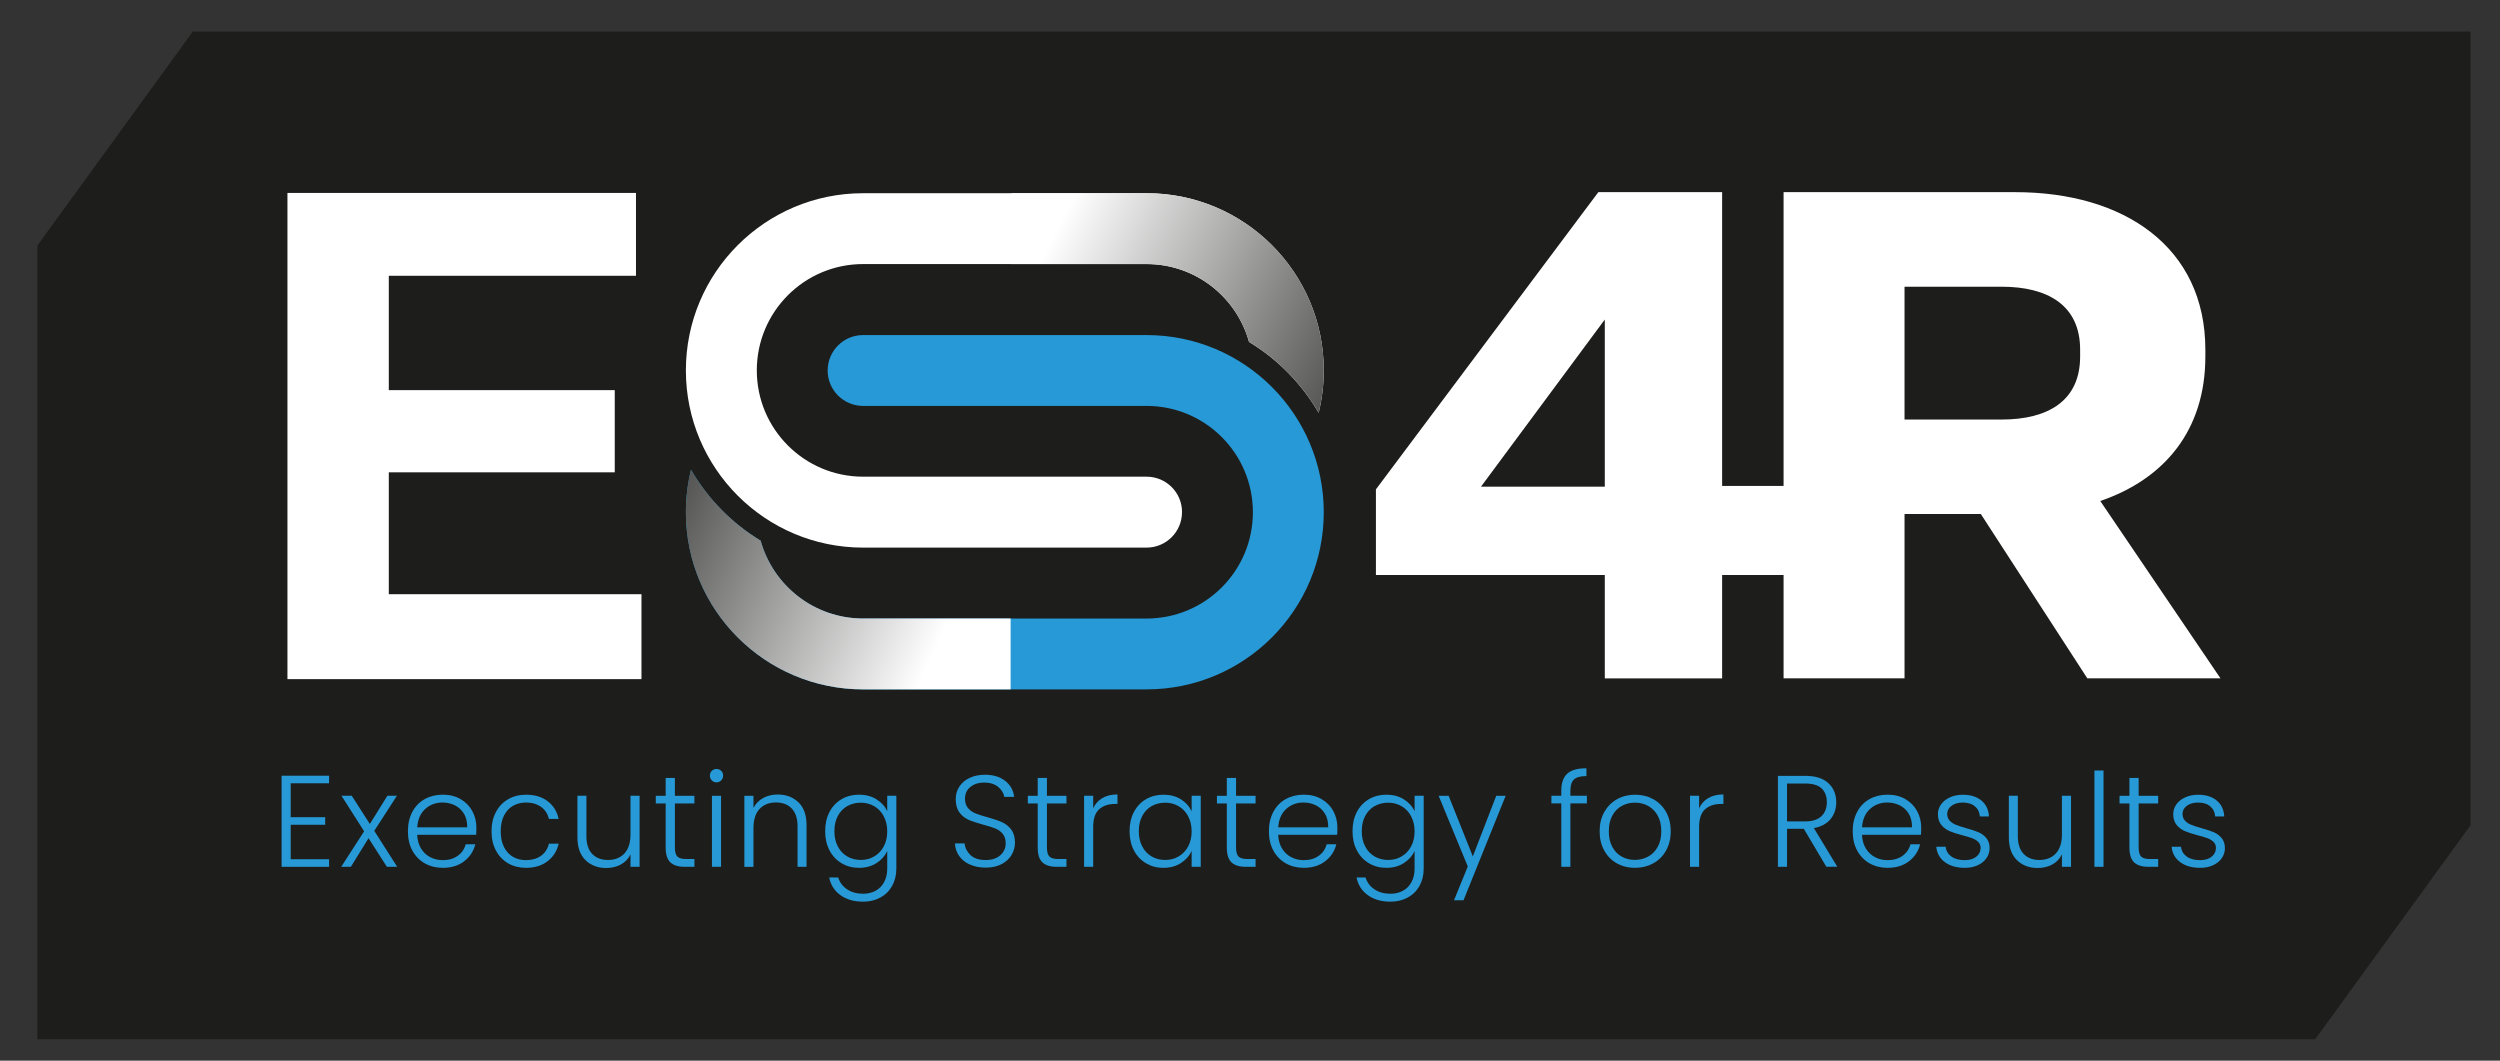 <?xml version="1.0" encoding="UTF-8"?>
<svg xmlns="http://www.w3.org/2000/svg" xmlns:xlink="http://www.w3.org/1999/xlink" version="1.1" viewBox="0 0 614.72 260.81">
  <rect x="0" y="0" width="614.72" height="260.81" fill="#333333" stroke="none"/>
  <!-- Generator: Adobe Illustrator 29.0.1, SVG Export Plug-In . SVG Version: 2.1.0 Build 192)  -->
  <defs>
    <style>
      .st0 {
        fill: #2699d6;
      }

      .st1 {
        fill: #1d1d1b;
      }

      .st2 {
        isolation: isolate;
      }

      .st3 {
        fill: url(#Naamloos_verloop_21);
      }

      .st3, .st4 {
        mix-blend-mode: multiply;
      }

      .st4 {
        fill: url(#Naamloos_verloop_31);
      }

      .st5 {
        fill: #fff;
      }
    </style>
    <linearGradient id="Naamloos_verloop_21" data-name="Naamloos verloop 21" x1="331.82" y1="86.76" x2="262.01" y2="52.04" gradientUnits="userSpaceOnUse">
      <stop offset="0" stop-color="#575756"/>
      <stop offset="1" stop-color="#fff"/>
    </linearGradient>
    <linearGradient id="Naamloos_verloop_31" data-name="Naamloos verloop 31" x1="163.37" y1="132" x2="228.9" y2="162.04" gradientUnits="userSpaceOnUse">
      <stop offset="0" stop-color="#575756"/>
      <stop offset="1" stop-color="#fff"/>
    </linearGradient>
  </defs>
  <g class="st2">
    <g id="Layer_1">
      <g>
        <polygon class="st1" points="569.28 255.54 9.2 255.54 9.2 60.36 47.41 7.76 607.47 7.76 607.47 202.93 569.28 255.54"/>
        <g>
          <g>
            <path class="st0" d="M71.48,192.59v8.35h8.48v1.86h-8.48v8.48h9.44v1.86h-11.68v-22.4h11.68v1.86h-9.44Z"/>
            <path class="st0" d="M95.13,213.14l-4.51-7.04-4.35,7.04h-2.37l5.63-8.74-5.57-8.74h2.53l4.45,6.94,4.32-6.94h2.34l-5.57,8.64,5.63,8.83h-2.53Z"/>
            <path class="st0" d="M117.08,205.26h-14.5c.06,1.32.38,2.45.96,3.39.58.94,1.33,1.65,2.27,2.13.94.48,1.96.72,3.07.72,1.45,0,2.67-.35,3.66-1.06.99-.7,1.65-1.65,1.97-2.85h2.37c-.43,1.71-1.34,3.1-2.74,4.18s-3.15,1.62-5.26,1.62c-1.64,0-3.12-.37-4.42-1.1-1.3-.74-2.32-1.78-3.06-3.14-.74-1.35-1.1-2.94-1.1-4.75s.36-3.4,1.09-4.77c.72-1.37,1.74-2.41,3.04-3.14,1.3-.72,2.78-1.09,4.45-1.09s3.12.36,4.37,1.09c1.25.73,2.21,1.7,2.88,2.93.67,1.23,1.01,2.59,1.01,4.08,0,.77-.02,1.36-.06,1.76ZM114.09,200.11c-.54-.92-1.29-1.61-2.22-2.08s-1.96-.7-3.07-.7c-1.66,0-3.08.53-4.26,1.6-1.17,1.07-1.82,2.57-1.95,4.51h12.29c.02-1.3-.24-2.41-.78-3.33Z"/>
            <path class="st0" d="M121.95,199.65c.72-1.35,1.73-2.4,3.01-3.14,1.28-.74,2.74-1.1,4.38-1.1,2.16,0,3.93.53,5.33,1.6,1.4,1.07,2.3,2.52,2.7,4.35h-2.4c-.3-1.26-.94-2.25-1.94-2.96s-2.22-1.07-3.7-1.07c-1.17,0-2.23.27-3.17.8s-1.68,1.33-2.22,2.38c-.54,1.06-.82,2.35-.82,3.89s.27,2.84.82,3.9,1.29,1.87,2.22,2.4c.94.53,2,.8,3.17.8,1.47,0,2.7-.36,3.7-1.07.99-.71,1.64-1.71,1.94-2.99h2.4c-.41,1.79-1.31,3.23-2.72,4.32s-3.18,1.63-5.31,1.63c-1.64,0-3.1-.37-4.38-1.1-1.28-.74-2.28-1.78-3.01-3.14-.73-1.35-1.09-2.94-1.09-4.75s.36-3.4,1.09-4.75Z"/>
            <path class="st0" d="M157.27,195.67v17.47h-2.24v-3.07c-.51,1.09-1.3,1.92-2.37,2.5s-2.26.86-3.58.86c-2.09,0-3.8-.64-5.12-1.94-1.32-1.29-1.98-3.16-1.98-5.62v-10.21h2.21v9.95c0,1.9.47,3.35,1.42,4.35.95,1,2.25,1.5,3.89,1.5s3.03-.53,4.03-1.6c1-1.07,1.5-2.63,1.5-4.7v-9.5h2.24Z"/>
            <path class="st0" d="M165.95,197.55v10.85c0,1.07.2,1.8.61,2.21s1.12.61,2.14.61h2.05v1.92h-2.4c-1.58,0-2.75-.37-3.52-1.1-.77-.74-1.15-1.95-1.15-3.63v-10.85h-2.43v-1.89h2.43v-4.38h2.27v4.38h4.8v1.89h-4.8Z"/>
            <path class="st0" d="M175.03,191.89c-.32-.32-.48-.71-.48-1.18s.16-.86.48-1.17c.32-.31.7-.46,1.15-.46s.83.15,1.15.46.48.7.48,1.17-.16.86-.48,1.18c-.32.32-.7.48-1.15.48s-.83-.16-1.15-.48ZM177.3,195.67v17.47h-2.24v-17.47h2.24Z"/>
            <path class="st0" d="M196.34,197.28c1.32,1.29,1.98,3.16,1.98,5.62v10.24h-2.21v-9.98c0-1.9-.48-3.35-1.42-4.35-.95-1-2.25-1.5-3.89-1.5s-3.03.53-4.03,1.6-1.5,2.63-1.5,4.7v9.54h-2.24v-17.47h2.24v2.98c.55-1.07,1.35-1.88,2.4-2.45,1.04-.57,2.23-.85,3.55-.85,2.09,0,3.8.65,5.12,1.94Z"/>
            <path class="st0" d="M215.54,196.56c1.22.77,2.09,1.74,2.62,2.91v-3.81h2.24v17.92c0,1.6-.35,3.02-1.04,4.26s-1.66,2.19-2.9,2.86c-1.24.67-2.64,1.01-4.22,1.01-2.24,0-4.1-.53-5.58-1.6-1.48-1.07-2.41-2.52-2.77-4.35h2.21c.38,1.22,1.11,2.19,2.19,2.91,1.08.73,2.39,1.09,3.95,1.09,1.13,0,2.14-.24,3.04-.72.9-.48,1.6-1.19,2.11-2.13.51-.94.77-2.05.77-3.33v-4.32c-.55,1.2-1.43,2.18-2.64,2.96-1.21.78-2.63,1.17-4.27,1.17s-3.04-.37-4.3-1.12c-1.27-.75-2.26-1.8-2.98-3.17-.72-1.36-1.07-2.94-1.07-4.74s.36-3.36,1.07-4.72c.71-1.35,1.71-2.4,2.98-3.14,1.27-.74,2.7-1.1,4.3-1.1s3.07.38,4.29,1.15ZM217.3,200.69c-.58-1.07-1.36-1.89-2.35-2.46s-2.09-.86-3.28-.86-2.35.28-3.33.83-1.75,1.36-2.32,2.42c-.57,1.06-.85,2.31-.85,3.76s.28,2.68.85,3.76c.56,1.08,1.34,1.9,2.32,2.46.98.57,2.09.85,3.33.85s2.29-.29,3.28-.86,1.78-1.4,2.35-2.46c.58-1.07.86-2.3.86-3.71s-.29-2.64-.86-3.71Z"/>
            <path class="st0" d="M238.47,212.59c-1.12-.51-2-1.23-2.64-2.14-.64-.92-.98-1.94-1.02-3.07h2.37c.11,1.09.59,2.04,1.44,2.86.85.82,2.1,1.23,3.74,1.23,1.51,0,2.71-.39,3.6-1.17.88-.78,1.33-1.77,1.33-2.96,0-.96-.25-1.73-.74-2.32-.49-.59-1.1-1.02-1.82-1.31-.73-.29-1.73-.6-3.01-.95-1.49-.4-2.68-.8-3.55-1.18-.88-.38-1.62-.98-2.24-1.79-.62-.81-.93-1.91-.93-3.3,0-1.15.3-2.18.9-3.09.6-.91,1.44-1.62,2.53-2.13,1.09-.51,2.34-.77,3.74-.77,2.07,0,3.74.51,5.01,1.52,1.27,1.01,2,2.32,2.19,3.92h-2.43c-.15-.92-.65-1.73-1.5-2.45-.85-.71-2.01-1.07-3.46-1.07-1.34,0-2.46.36-3.36,1.07-.9.71-1.34,1.69-1.34,2.93,0,.94.25,1.7.74,2.27.49.58,1.1,1.01,1.84,1.31.74.3,1.73.62,2.99.96,1.45.41,2.62.8,3.52,1.2.9.4,1.65,1,2.27,1.81.62.81.93,1.9.93,3.26,0,1.05-.28,2.04-.83,2.98-.55.94-1.38,1.7-2.46,2.27s-2.39.86-3.9.86-2.77-.26-3.89-.77Z"/>
            <path class="st0" d="M257.43,197.55v10.85c0,1.07.2,1.8.61,2.21s1.12.61,2.14.61h2.05v1.92h-2.4c-1.58,0-2.75-.37-3.52-1.1-.77-.74-1.15-1.95-1.15-3.63v-10.85h-2.43v-1.89h2.43v-4.38h2.27v4.38h4.8v1.89h-4.8Z"/>
            <path class="st0" d="M271.05,196.24c1.01-.6,2.26-.9,3.73-.9v2.34h-.61c-1.62,0-2.92.44-3.9,1.31-.98.88-1.47,2.34-1.47,4.38v9.76h-2.24v-17.47h2.24v3.1c.49-1.09,1.24-1.93,2.26-2.53Z"/>
            <path class="st0" d="M278.82,199.65c.71-1.35,1.71-2.4,2.98-3.14,1.27-.74,2.7-1.1,4.3-1.1s3.1.38,4.3,1.15c1.21.77,2.07,1.75,2.61,2.94v-3.84h2.24v17.47h-2.24v-3.87c-.55,1.2-1.43,2.18-2.64,2.96-1.21.78-2.64,1.17-4.3,1.17s-3-.37-4.27-1.12c-1.27-.75-2.26-1.8-2.98-3.17-.72-1.36-1.07-2.94-1.07-4.74s.36-3.36,1.07-4.72ZM292.15,200.69c-.58-1.07-1.36-1.89-2.35-2.46s-2.09-.86-3.28-.86-2.35.28-3.33.83-1.75,1.36-2.32,2.42c-.57,1.06-.85,2.31-.85,3.76s.28,2.68.85,3.76c.56,1.08,1.34,1.9,2.32,2.46.98.57,2.09.85,3.33.85s2.29-.29,3.28-.86,1.78-1.4,2.35-2.46c.58-1.07.86-2.3.86-3.71s-.29-2.64-.86-3.71Z"/>
            <path class="st0" d="M303.93,197.55v10.85c0,1.07.2,1.8.61,2.21s1.12.61,2.14.61h2.05v1.92h-2.4c-1.58,0-2.75-.37-3.52-1.1-.77-.74-1.15-1.95-1.15-3.63v-10.85h-2.43v-1.89h2.43v-4.38h2.27v4.38h4.8v1.89h-4.8Z"/>
            <path class="st0" d="M328.79,205.26h-14.5c.06,1.32.38,2.45.96,3.39.58.94,1.33,1.65,2.27,2.13.94.48,1.96.72,3.07.72,1.45,0,2.67-.35,3.66-1.06.99-.7,1.65-1.65,1.97-2.85h2.37c-.43,1.71-1.34,3.1-2.74,4.18s-3.15,1.62-5.26,1.62c-1.64,0-3.12-.37-4.42-1.1-1.3-.74-2.32-1.78-3.06-3.14-.74-1.35-1.1-2.94-1.1-4.75s.36-3.4,1.09-4.77c.72-1.37,1.74-2.41,3.04-3.14,1.3-.72,2.78-1.09,4.45-1.09s3.12.36,4.37,1.09c1.25.73,2.21,1.7,2.88,2.93.67,1.23,1.01,2.59,1.01,4.08,0,.77-.02,1.36-.06,1.76ZM325.8,200.11c-.54-.92-1.29-1.61-2.22-2.08s-1.96-.7-3.07-.7c-1.66,0-3.08.53-4.26,1.6-1.17,1.07-1.82,2.57-1.95,4.51h12.29c.02-1.3-.24-2.41-.78-3.33Z"/>
            <path class="st0" d="M345.21,196.56c1.22.77,2.09,1.74,2.62,2.91v-3.81h2.24v17.92c0,1.6-.35,3.02-1.04,4.26s-1.66,2.19-2.9,2.86c-1.24.67-2.64,1.01-4.22,1.01-2.24,0-4.1-.53-5.58-1.6-1.48-1.07-2.41-2.52-2.77-4.35h2.21c.38,1.22,1.11,2.19,2.19,2.91,1.08.73,2.39,1.09,3.95,1.09,1.13,0,2.14-.24,3.04-.72.9-.48,1.6-1.19,2.11-2.13.51-.94.77-2.05.77-3.33v-4.32c-.55,1.2-1.43,2.18-2.64,2.96-1.21.78-2.63,1.17-4.27,1.17s-3.04-.37-4.3-1.12c-1.27-.75-2.26-1.8-2.98-3.17-.72-1.36-1.07-2.94-1.07-4.74s.36-3.36,1.07-4.72c.71-1.35,1.71-2.4,2.98-3.14,1.27-.74,2.7-1.1,4.3-1.1s3.07.38,4.29,1.15ZM346.97,200.69c-.58-1.07-1.36-1.89-2.35-2.46s-2.09-.86-3.28-.86-2.35.28-3.33.83-1.75,1.36-2.32,2.42c-.57,1.06-.85,2.31-.85,3.76s.28,2.68.85,3.76c.56,1.08,1.34,1.9,2.32,2.46.98.57,2.09.85,3.33.85s2.29-.29,3.28-.86,1.78-1.4,2.35-2.46c.58-1.07.86-2.3.86-3.71s-.29-2.64-.86-3.71Z"/>
            <path class="st0" d="M370.23,195.67l-10.37,25.7h-2.34l3.39-8.32-7.17-17.38h2.46l5.95,14.91,5.76-14.91h2.3Z"/>
            <path class="st0" d="M390.2,197.55h-4.06v15.58h-2.24v-15.58h-2.43v-1.89h2.43v-1.22c0-1.9.49-3.3,1.46-4.19.97-.9,2.54-1.34,4.72-1.34v1.92c-1.45,0-2.47.28-3.06.83s-.88,1.48-.88,2.78v1.22h4.06v1.89Z"/>
            <path class="st0" d="M397.57,212.29c-1.31-.74-2.35-1.78-3.1-3.14-.76-1.35-1.14-2.94-1.14-4.75s.38-3.4,1.15-4.75c.77-1.35,1.81-2.4,3.14-3.14,1.32-.74,2.8-1.1,4.45-1.1s3.13.37,4.46,1.1c1.33.74,2.38,1.78,3.14,3.14.76,1.36,1.14,2.94,1.14,4.75s-.38,3.37-1.15,4.74c-.77,1.37-1.82,2.42-3.17,3.15-1.34.74-2.84,1.1-4.48,1.1s-3.12-.37-4.43-1.1ZM405.2,210.66c.98-.52,1.78-1.31,2.38-2.37s.91-2.35.91-3.89-.3-2.83-.9-3.89c-.6-1.06-1.39-1.84-2.37-2.37-.98-.52-2.05-.78-3.2-.78s-2.22.26-3.2.78c-.98.52-1.77,1.31-2.35,2.37-.59,1.06-.88,2.35-.88,3.89s.29,2.83.88,3.89c.59,1.06,1.36,1.85,2.34,2.37.97.52,2.03.78,3.18.78s2.22-.26,3.2-.78Z"/>
            <path class="st0" d="M420.04,196.24c1.01-.6,2.26-.9,3.73-.9v2.34h-.61c-1.62,0-2.92.44-3.9,1.31-.98.88-1.47,2.34-1.47,4.38v9.76h-2.24v-17.47h2.24v3.1c.49-1.09,1.24-1.93,2.26-2.53Z"/>
            <path class="st0" d="M449.08,213.14l-5.54-9.34h-4.13v9.34h-2.24v-22.37h6.72c2.5,0,4.39.6,5.68,1.79s1.94,2.76,1.94,4.7c0,1.62-.46,3-1.39,4.14-.93,1.14-2.3,1.88-4.11,2.22l5.76,9.5h-2.69ZM439.41,201.97h4.51c1.75,0,3.07-.43,3.95-1.28.89-.85,1.33-1.99,1.33-3.42s-.43-2.61-1.28-3.41c-.85-.8-2.2-1.2-4.03-1.2h-4.48v9.31Z"/>
            <path class="st0" d="M472.34,205.26h-14.5c.06,1.32.38,2.45.96,3.39.58.94,1.33,1.65,2.27,2.13.94.48,1.96.72,3.07.72,1.45,0,2.67-.35,3.66-1.06.99-.7,1.65-1.65,1.97-2.85h2.37c-.43,1.71-1.34,3.1-2.74,4.18s-3.15,1.62-5.26,1.62c-1.64,0-3.12-.37-4.42-1.1-1.3-.74-2.32-1.78-3.06-3.14-.74-1.35-1.1-2.94-1.1-4.75s.36-3.4,1.09-4.77c.72-1.37,1.74-2.41,3.04-3.14,1.3-.72,2.78-1.09,4.45-1.09s3.12.36,4.37,1.09c1.25.73,2.21,1.7,2.88,2.93.67,1.23,1.01,2.59,1.01,4.08,0,.77-.02,1.36-.06,1.76ZM469.35,200.11c-.54-.92-1.29-1.61-2.22-2.08s-1.96-.7-3.07-.7c-1.66,0-3.08.53-4.26,1.6-1.17,1.07-1.82,2.57-1.95,4.51h12.29c.02-1.3-.24-2.41-.78-3.33Z"/>
            <path class="st0" d="M478.24,212c-1.27-.93-1.98-2.19-2.13-3.79h2.3c.11.98.57,1.78,1.39,2.38.82.61,1.92.91,3.31.91,1.22,0,2.17-.29,2.86-.86.69-.58,1.04-1.29,1.04-2.14,0-.6-.19-1.09-.58-1.47s-.87-.69-1.46-.91-1.38-.46-2.38-.72c-1.3-.34-2.36-.68-3.17-1.02-.81-.34-1.5-.85-2.06-1.52s-.85-1.57-.85-2.7c0-.85.26-1.64.77-2.37.51-.73,1.24-1.3,2.18-1.73.94-.43,2-.64,3.2-.64,1.88,0,3.39.47,4.54,1.42,1.15.95,1.77,2.26,1.86,3.92h-2.24c-.06-1.02-.46-1.85-1.2-2.48-.74-.63-1.74-.94-3.02-.94-1.13,0-2.05.27-2.75.8s-1.06,1.19-1.06,1.98c0,.68.21,1.24.62,1.68.42.44.93.78,1.55,1.02.62.25,1.45.52,2.5.82,1.26.34,2.26.67,3.01.99.75.32,1.39.79,1.92,1.41.53.62.81,1.44.83,2.46,0,.94-.26,1.78-.77,2.51-.51.74-1.23,1.32-2.14,1.74-.92.43-1.97.64-3.17.64-2.01,0-3.64-.46-4.91-1.39Z"/>
            <path class="st0" d="M509.24,195.67v17.47h-2.24v-3.07c-.51,1.09-1.3,1.92-2.37,2.5s-2.26.86-3.58.86c-2.09,0-3.8-.64-5.12-1.94-1.32-1.29-1.98-3.16-1.98-5.62v-10.21h2.21v9.95c0,1.9.47,3.35,1.42,4.35.95,1,2.25,1.5,3.89,1.5s3.03-.53,4.03-1.6c1-1.07,1.5-2.63,1.5-4.7v-9.5h2.24Z"/>
            <path class="st0" d="M517.23,189.46v23.68h-2.24v-23.68h2.24Z"/>
            <path class="st0" d="M525.87,197.55v10.85c0,1.07.2,1.8.61,2.21s1.12.61,2.14.61h2.05v1.92h-2.4c-1.58,0-2.75-.37-3.52-1.1-.77-.74-1.15-1.95-1.15-3.63v-10.85h-2.43v-1.89h2.43v-4.38h2.27v4.38h4.8v1.89h-4.8Z"/>
            <path class="st0" d="M536.1,212c-1.27-.93-1.98-2.19-2.13-3.79h2.3c.11.98.57,1.78,1.39,2.38.82.61,1.92.91,3.31.91,1.22,0,2.17-.29,2.86-.86.69-.58,1.04-1.29,1.04-2.14,0-.6-.19-1.09-.58-1.47s-.87-.69-1.46-.91-1.38-.46-2.38-.72c-1.3-.34-2.36-.68-3.17-1.02-.81-.34-1.5-.85-2.06-1.52s-.85-1.57-.85-2.7c0-.85.26-1.64.77-2.37.51-.73,1.24-1.3,2.18-1.73.94-.43,2-.64,3.2-.64,1.88,0,3.39.47,4.54,1.42,1.15.95,1.77,2.26,1.86,3.92h-2.24c-.06-1.02-.46-1.85-1.2-2.48-.74-.63-1.74-.94-3.02-.94-1.13,0-2.05.27-2.75.8s-1.06,1.19-1.06,1.98c0,.68.21,1.24.62,1.68.42.44.93.78,1.55,1.02.62.25,1.45.52,2.5.82,1.26.34,2.26.67,3.01.99.75.32,1.39.79,1.92,1.41.53.62.81,1.44.83,2.46,0,.94-.26,1.78-.77,2.51-.51.74-1.23,1.32-2.14,1.74-.92.43-1.97.64-3.17.64-2.01,0-3.64-.46-4.91-1.39Z"/>
          </g>
          <g>
            <path class="st5" d="M394.6,166.81v-25.43h-56.28v-21.05l54.69-73.08h30.44v72.24h16.64v21.89h-16.64v25.43h-28.85ZM364.16,119.66h30.44v-41.09l-30.44,41.09Z"/>
            <path class="st5" d="M438.56,166.81V47.25h56.99c26.72,0,46.72,13.47,46.72,38.73v1.68c0,18.19-10.09,30.14-25.84,35.53l29.56,43.61h-32.74l-26.19-40.41h-18.76v40.41h-29.73ZM468.3,103.16h23.89c11.33,0,19.29-4.55,19.29-15.49v-1.68c0-10.94-7.96-15.49-19.29-15.49h-23.89v32.67Z"/>
            <path class="st5" d="M70.68,166.99V47.44h85.7v20.37h-60.78v28.12h55.56v20.21h-55.56v29.97h62.13v20.88h-87.05Z"/>
            <g>
              <g>
                <path class="st5" d="M290.64,125.94h0c0,4.81-3.9,8.71-8.71,8.71h-69.71c-24.06,0-43.57-19.51-43.57-43.57h0c0-24.06,19.51-43.57,43.57-43.57h69.71c24.06,0,43.57,19.51,43.57,43.57h0c0,3.6-.44,7.09-1.26,10.43-4.15-7.15-10.05-13.17-17.12-17.44-3.06-11.03-13.17-19.14-25.18-19.14h-69.71c-14.44,0-26.14,11.7-26.14,26.14h0c0,14.44,11.7,26.14,26.14,26.14h69.71c4.81,0,8.71,3.9,8.71,8.71Z"/>
                <path class="st3" d="M325.5,91.08h0c0,3.6-.44,7.09-1.26,10.43-4.15-7.15-10.05-13.17-17.12-17.44-3.06-11.03-13.17-19.14-25.18-19.14h-33.28v-17.43h33.28c24.06,0,43.57,19.51,43.57,43.57Z"/>
              </g>
              <g>
                <path class="st0" d="M325.5,125.94h0c0,24.06-19.51,43.57-43.57,43.57h-69.71c-24.06,0-43.57-19.51-43.57-43.57h0c0-3.6.44-7.09,1.26-10.43,4.15,7.15,10.05,13.17,17.13,17.44,3.06,11.03,13.17,19.14,25.18,19.14h69.71c14.44,0,26.14-11.7,26.14-26.14h0c0-14.44-11.7-26.14-26.14-26.14h-69.71c-4.81,0-8.71-3.9-8.71-8.71s3.9-8.71,8.71-8.71h69.71c24.06,0,43.57,19.51,43.57,43.57Z"/>
                <path class="st4" d="M248.5,169.51h-36.28c-24.06,0-43.57-19.51-43.57-43.57h0c0-3.6.44-7.09,1.26-10.43,4.15,7.15,10.05,13.17,17.13,17.44,3.06,11.03,13.17,19.13,25.18,19.13h36.28v17.43Z"/>
              </g>
            </g>
          </g>
        </g>
      </g>
    </g>
  </g>
</svg>